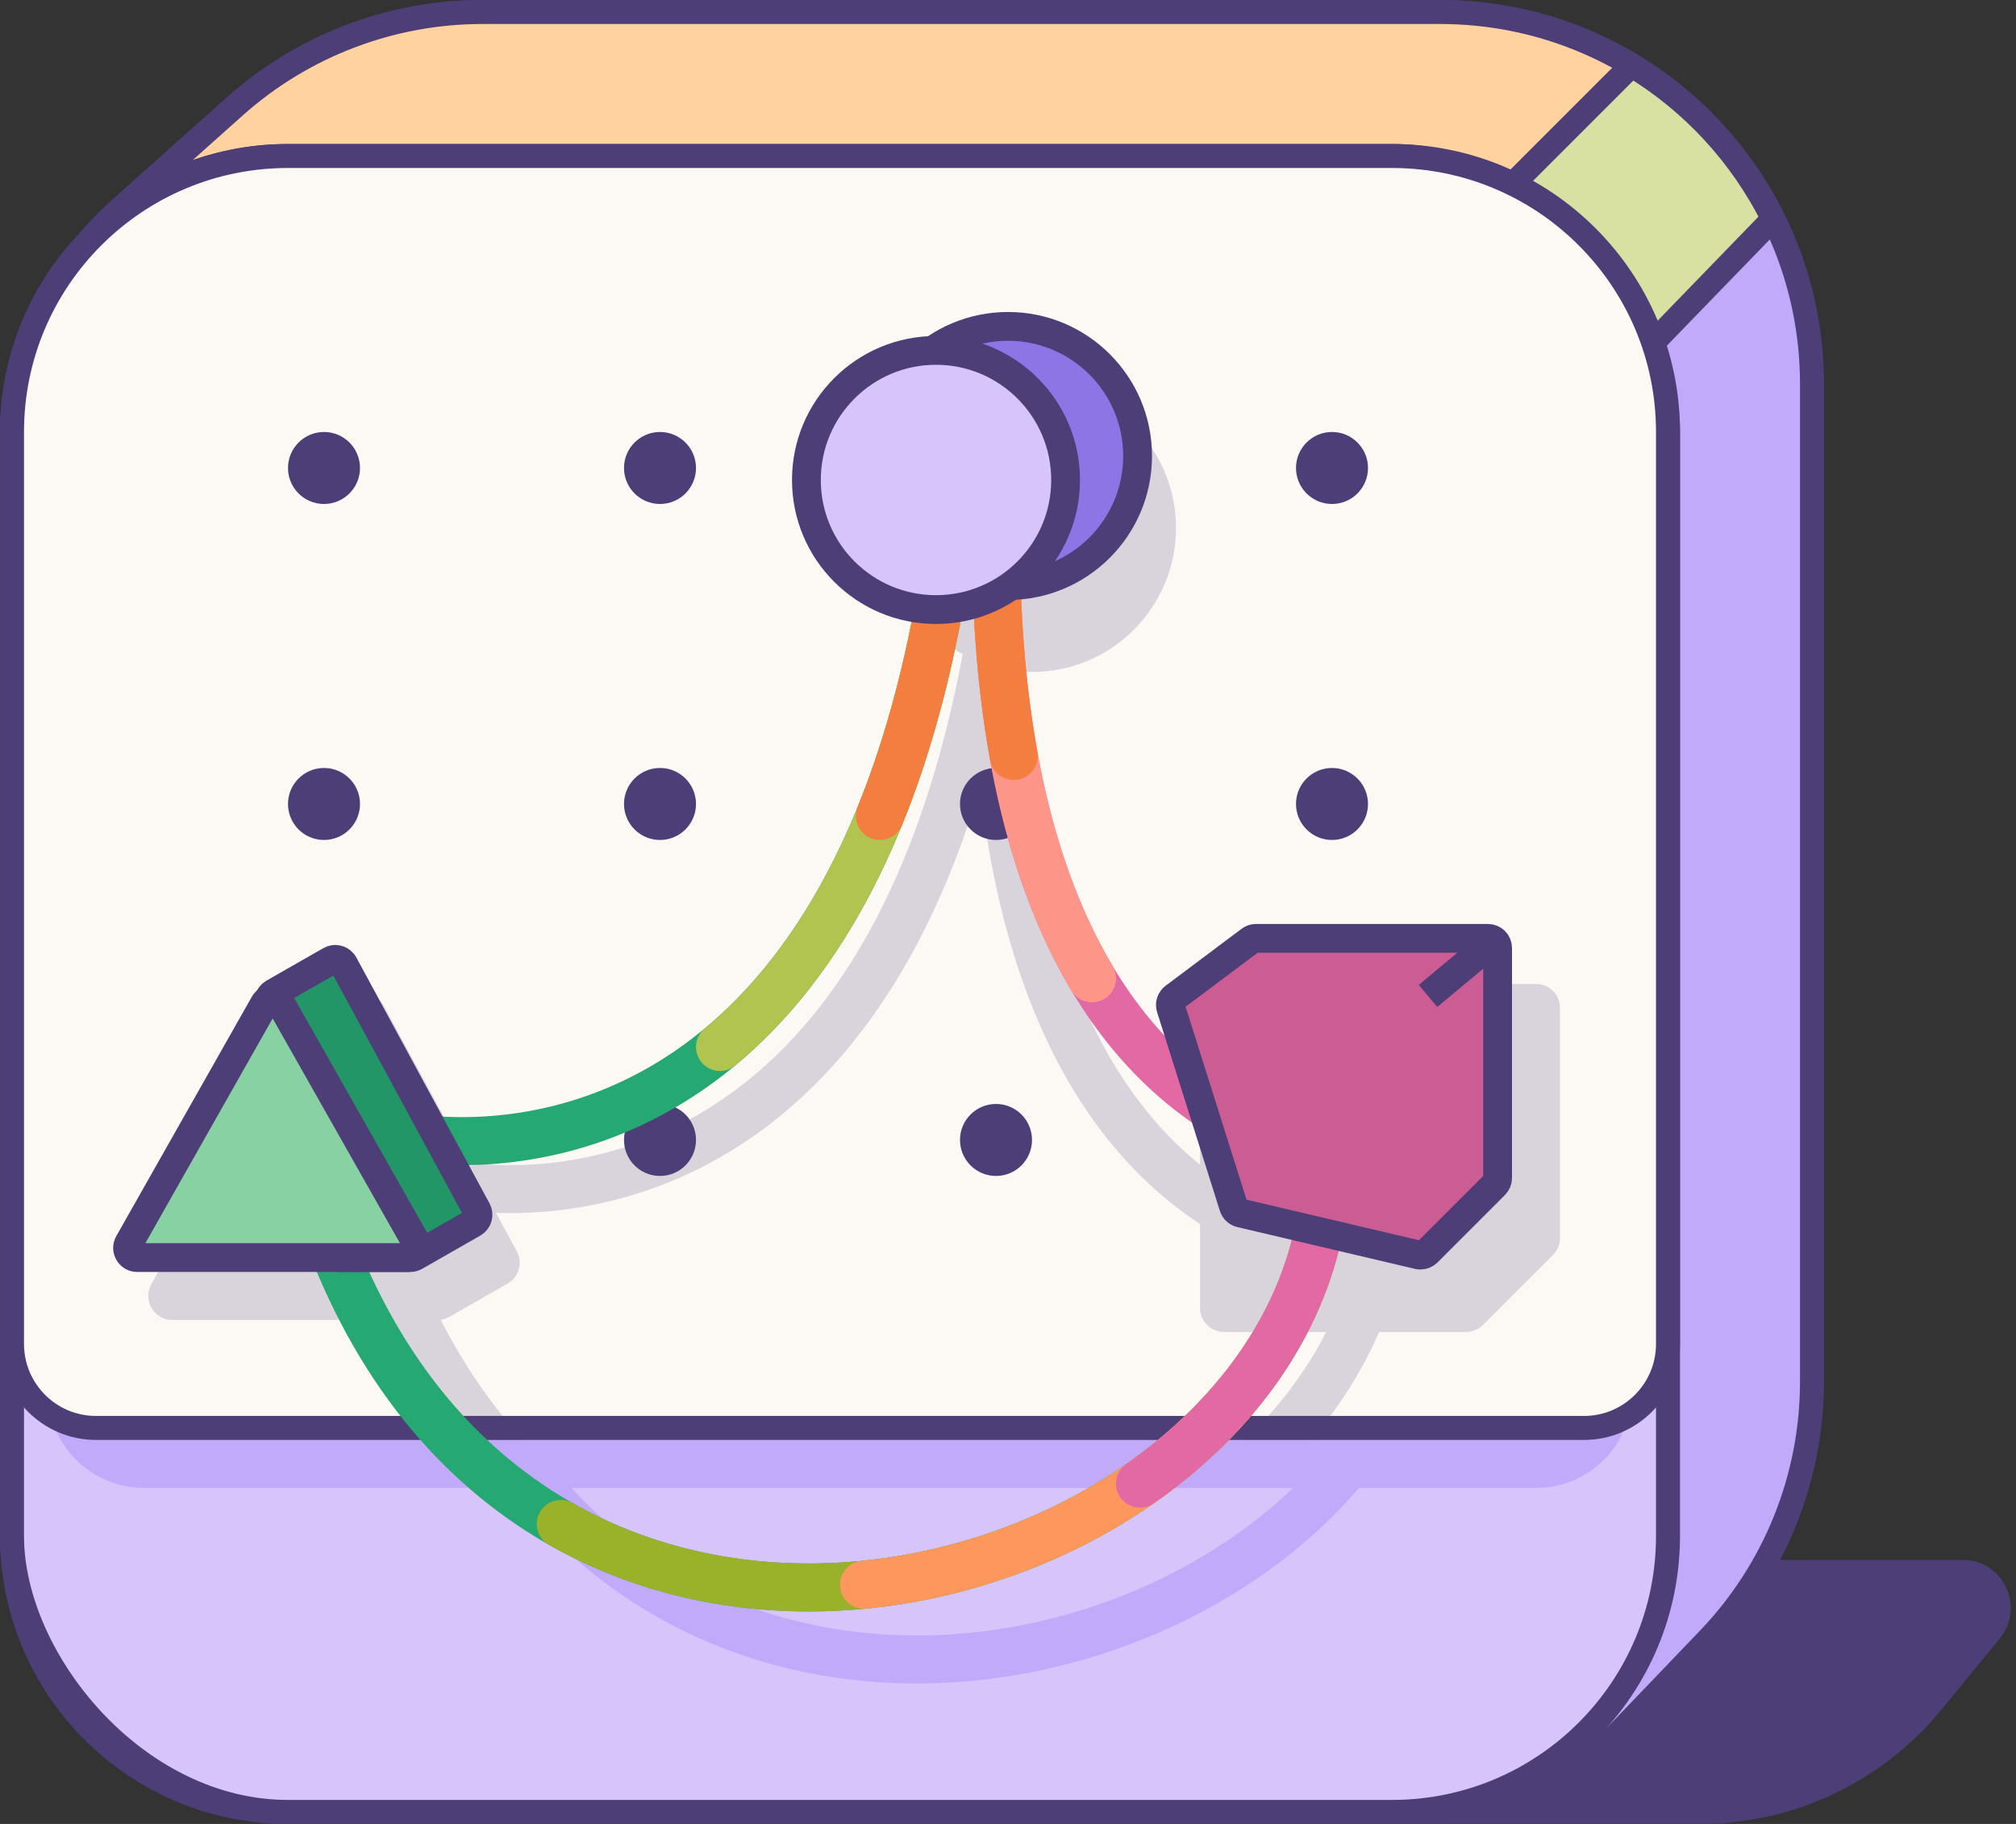 <?xml version="1.0" encoding="utf-8"?>
<svg xmlns="http://www.w3.org/2000/svg" width="84" height="76" viewBox="0 0 84 76" fill="none">
<rect x="0" y="0" width="84" height="76" fill="#333333" stroke="none"/>
<path d="M29 65H81.779C83.467 65 84.396 66.961 83.327 68.266L80.901 71.232C78.432 74.25 74.739 76 70.84 76H22L29 65Z" fill="#4D3E78"/>
<path d="M20.104 0.5H60C68.56 0.5 75.5 7.44 75.5 16V57.571C75.5 61.568 73.956 65.41 71.19 68.296L67.682 71.957C65.513 74.22 62.514 75.5 59.379 75.5H12C5.649 75.5 0.5 70.351 0.5 64V18.769L0.505 18.408C0.604 14.695 2.23 11.18 5.009 8.698L9.78 4.438C12.532 1.981 16.067 0.588 19.747 0.504L20.104 0.5Z" fill="#C2AAFA" stroke="#4D3E78"/>
<path d="M20.104 0.5H60C64.1 0.5 67.827 2.092 70.6 4.692L61.793 13.5H1.572C2.288 11.812 3.344 10.271 4.697 8.984L5.009 8.698L9.78 4.438C12.621 1.902 16.296 0.5 20.104 0.5Z" fill="#FFD29F" stroke="#4D3E78"/>
<path d="M67.983 2.723C70.507 4.246 72.56 6.467 73.877 9.119L65.048 18.23L59.66 11.046L67.983 2.723Z" fill="#D9E1A2" stroke="#4D3E78"/>
<circle cx="21" cy="27" r="13.4" fill="#5ABE89" stroke="#4D3E78" stroke-width="1.2"/>
<circle cx="21" cy="55" r="13.4" fill="#5ABE89" stroke="#4D3E78" stroke-width="1.2"/>
<circle cx="49" cy="55" r="13.4" fill="#5ABE89" stroke="#4D3E78" stroke-width="1.2"/>
<rect x="0.5" y="6.5" width="69" height="69" rx="11.5" fill="#D7C4FA" stroke="#4D3E78"/>
<path d="M2 58C2 60.209 3.791 62 6 62H64C66.209 62 68 60.209 68 58V20C68 13.373 62.627 8 56 8H14C7.373 8 2 13.373 2 20V58Z" fill="#C2AAFA"/>
<path d="M59.5 54C56.5 70 26.5 78 18 54" stroke="#C2AAFA" stroke-width="2" stroke-linecap="round"/>
<path d="M4 59.5H66C67.933 59.5 69.5 57.933 69.5 56V18C69.5 11.649 64.351 6.5 58 6.5H12C5.649 6.5 0.5 11.649 0.5 18V56C0.5 57.933 2.067 59.5 4 59.5Z" fill="#FCF9F5" stroke="#4D3E78"/>
<g clip-path="url(#clip0_3251_24210)">
<g opacity="0.2">
<path d="M57.5 52C54.5 68 24.5 76 16 52" stroke="#4D3E78" stroke-width="2" stroke-linecap="round"/>
<path d="M14.612 41.508C15.099 41.229 15.72 41.406 15.987 41.9L21.534 52.141C21.793 52.618 21.623 53.215 21.151 53.485L18.731 54.868C18.579 54.955 18.409 55 18.234 55H7.179C6.421 55 5.939 54.19 6.3 53.524L11.864 43.251C11.953 43.087 12.086 42.951 12.247 42.859L14.612 41.508Z" fill="#4D3E78"/>
<path d="M53.733 41.2C53.906 41.07 54.117 41 54.333 41H64C64.552 41 65 41.448 65 42V51.586C65 51.851 64.895 52.105 64.707 52.293L61.793 55.207C61.605 55.395 61.351 55.5 61.086 55.5H51C50.448 55.5 50 55.052 50 54.5V44.5C50 44.185 50.148 43.889 50.4 43.7L53.733 41.2Z" fill="#4D3E78"/>
<path d="M41.5 25C38.3 47 26.333 50 20 49.5" stroke="#4D3E78" stroke-width="2" stroke-linecap="round"/>
<circle cx="43" cy="22" r="5.4" fill="#4D3E78" stroke="#4D3E78" stroke-width="1.2"/>
<path d="M41.5 26.5C41.5 40.5 46 48 52 51" stroke="#4D3E78" stroke-width="2" stroke-linecap="round"/>
</g>
</g>
<path d="M55 51C52 67 22 75 13.5 51" stroke="#25A871" stroke-width="2" stroke-linecap="round"/>
<path d="M55 51C53.483 59.093 45.057 65.139 36 66.033C31.707 66.456 27.273 65.722 23.365 63.5" stroke="#99B22A" stroke-width="2" stroke-linecap="round"/>
<path d="M55 51C53.483 59.093 45.057 65.139 36 66.033" stroke="#FD975D" stroke-width="2" stroke-linecap="round"/>
<circle cx="13.5" cy="19.5" r="1.5" fill="#4D3E78"/>
<circle cx="27.5" cy="19.5" r="1.5" fill="#4D3E78"/>
<circle cx="41.5" cy="19.5" r="1.5" fill="#4D3E78"/>
<circle cx="55.5" cy="19.5" r="1.5" fill="#4D3E78"/>
<circle cx="13.5" cy="33.5" r="1.5" fill="#4D3E78"/>
<circle cx="27.5" cy="33.5" r="1.5" fill="#4D3E78"/>
<circle cx="41.5" cy="33.5" r="1.5" fill="#4D3E78"/>
<circle cx="55.5" cy="33.5" r="1.5" fill="#4D3E78"/>
<circle cx="13.5" cy="47.5" r="1.5" fill="#4D3E78"/>
<circle cx="27.5" cy="47.5" r="1.5" fill="#4D3E78"/>
<circle cx="41.5" cy="47.5" r="1.5" fill="#4D3E78"/>
<circle cx="55.5" cy="47.5" r="1.5" fill="#4D3E78"/>
<path d="M55 51C54.181 55.365 51.353 59.135 47.5 61.822" stroke="#E269A4" stroke-width="2" stroke-linecap="round"/>
<path d="M39.5 23C36.3 45 24.333 48 18 47.5" stroke="#25A871" stroke-width="2" stroke-linecap="round"/>
<path d="M39.5 23C38.863 27.378 37.879 31.005 36.661 34C34.838 38.485 32.49 41.557 30 43.626" stroke="#B0C44F" stroke-width="2" stroke-linecap="round"/>
<path d="M39.5 23C38.863 27.378 37.879 31.005 36.661 34" stroke="#F47E3F" stroke-width="2" stroke-linecap="round"/>
<path d="M41.5 22.5C41.5 36.5 46 44 52 47" stroke="#E269A4" stroke-width="2" stroke-linecap="round"/>
<path d="M41.5 22.5C41.5 25.867 41.76 28.857 42.239 31.5C42.922 35.269 44.049 38.331 45.5 40.764" stroke="#FE9589" stroke-width="2" stroke-linecap="round"/>
<path d="M41.5 22.5C41.5 25.867 41.76 28.857 42.239 31.5" stroke="#F47E3F" stroke-width="2" stroke-linecap="round"/>
<path d="M52.333 39.1H62C62.221 39.1 62.4 39.279 62.4 39.5V49.086C62.4 49.192 62.358 49.293 62.283 49.368L59.47 52.182C59.396 52.255 59.298 52.296 59.197 52.299L59.095 52.288L51.69 50.546C51.553 50.514 51.444 50.412 51.401 50.277L48.785 41.995C48.74 41.853 48.779 41.701 48.88 41.597L48.927 41.555L52.094 39.18C52.163 39.128 52.247 39.1 52.333 39.1Z" fill="#CB5D94" stroke="#4D3E78" stroke-width="1.2"/>
<path d="M59.5 41.5L62.5 39" stroke="#4D3E78" stroke-width="1.2"/>
<mask id="path-42-inside-1_3251_24210" fill="white">
<rect x="48" y="41" width="12" height="12" rx="1"/>
</mask>
<rect x="48" y="41" width="12" height="12" rx="1" fill="#FDA2CB" stroke="#4D3E78" stroke-width="2.4" mask="url(#path-42-inside-1_3251_24210)"/>
<circle cx="42" cy="19" r="5.4" fill="#8D75E6" stroke="#4D3E78" stroke-width="1.2"/>
<circle cx="39" cy="20" r="5.4" fill="#D7C4FA" stroke="#4D3E78" stroke-width="1.2"/>
<path d="M13.771 40.028C13.941 39.931 14.153 39.973 14.274 40.117L14.321 40.185L19.868 50.426C19.972 50.617 19.904 50.856 19.715 50.964L17.294 52.348C17.234 52.382 17.165 52.4 17.096 52.4H14.182C14.098 52.4 14.017 52.374 13.949 52.325L10.922 50.163C10.755 50.044 10.568 49.958 10.37 49.91L10.169 49.875L7.421 49.569C7.137 49.538 6.977 49.227 7.115 48.977L11.25 41.535C11.268 41.503 11.29 41.474 11.315 41.448L11.401 41.383L13.771 40.028Z" fill="#239667" stroke="#4D3E78" stroke-width="1.2"/>
<path d="M11.013 41.832C11.166 41.562 11.556 41.562 11.709 41.832L17.355 51.803C17.506 52.069 17.313 52.4 17.007 52.4H5.716C5.429 52.4 5.241 52.109 5.343 51.853L5.367 51.803L11.013 41.832Z" fill="#87D1A3" stroke="#4D3E78" stroke-width="1.2"/>
<defs>
<clipPath id="clip0_3251_24210">
<rect width="69" height="54" fill="white" transform="translate(0 6)"/>
</clipPath>
</defs>
</svg>